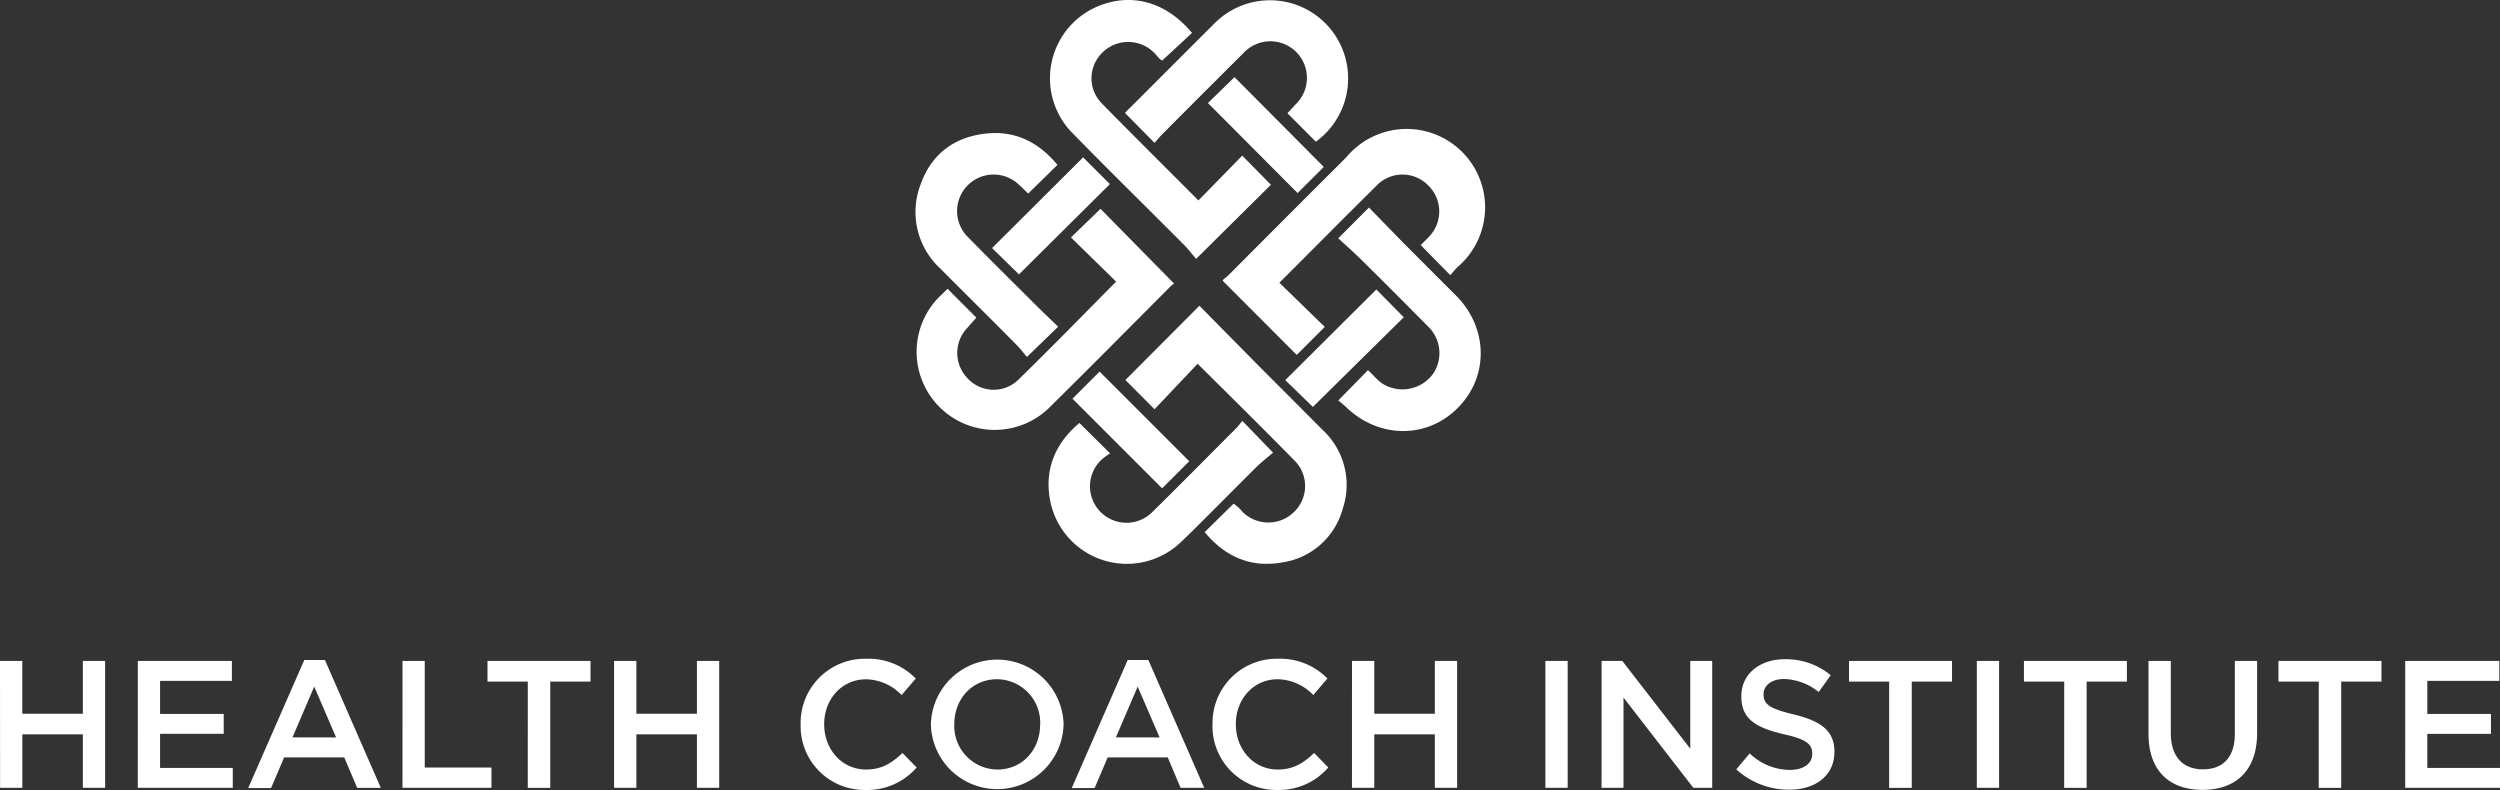 <svg xmlns="http://www.w3.org/2000/svg" width="446.226" height="141.003" viewBox="0 0 446.226 141.003"><rect x="0" y="0" width="446.226" height="141.003" fill="#333333" stroke="none"/><defs><style>      .a {        fill: #fff;      }    </style></defs><title>hci-logo-03</title><g><g><path class="a" d="M242.042,98.205c1-1,2.1-1.84,3.07-2.68l-5.48-5.67c-.42.51-.72.94-1.08,1.3-5,5-9.91,10-14.91,14.9a6.513,6.513,0,1,1-9.3-9.12,10.947,10.947,0,0,1,1.69-1.27l-5.48-5.43c-4.21,3.53-6.3,8.15-5.23,13.83a13.948,13.948,0,0,0,23.32,7.46C233.182,107.165,237.552,102.635,242.042,98.205Zm-4.92-34.31c-.38.39-.94.67-1,.95l13.22,13.24,5-5-8.1-7.88c6-6,11.64-11.68,17.36-17.35a6.41,6.41,0,0,1,9.064-.166c.056.054.112.11.166.166a6.469,6.469,0,0,1,.1,9.149l-.1.1c-.52.55-1.36,1.38-1.36,1.38l5.28,5.37c.36-.41.78-.93,1.25-1.41A14,14,0,1,0,258.2,42.8Q247.642,53.325,237.122,63.9Z" transform="translate(-17.887 -14.737)"></path><path class="a" d="M257.552,105.535a13.358,13.358,0,0,0-3.59-14.06c-4.47-4.51-9-9-13.43-13.49-2.93-2.95-5.83-5.91-8.56-8.68l-13.21,13.26,5.2,5.22,7.69-8.12c5.9,5.85,11.65,11.54,17.34,17.32a6.419,6.419,0,0,1-.077,9.079l-.063.061a6.529,6.529,0,0,1-9.16,0,7.828,7.828,0,0,0-1.62-1.49l-5.16,5.08c3.57,4.31,8.16,6.43,13.83,5.41A13.158,13.158,0,0,0,257.552,105.535Zm-30.12-40.2-13.11-13.32-5.28,5.1,8.06,7.89c-5.93,6-11.67,11.86-17.54,17.6a6.329,6.329,0,0,1-8.946-.312l-.054-.058a6.49,6.49,0,0,1,0-9l1.6-1.8-5.14-5.15c-.71.7-1.44,1.36-2.1,2.09a13.94,13.94,0,0,0,20.03,19.34c7.37-7.27,14.66-14.63,22-22C227.142,65.575,227.432,65.405,227.432,65.335Zm1.75-6.94c.87.88,1.62,1.88,2.2,2.55l13.35-13.23-5.12-5.2-7.82,8c-5.78-5.8-11.61-11.57-17.32-17.4a6.381,6.381,0,0,1,.19-9,6.529,6.529,0,0,1,9-.18c.65.57,1.11,1.37,1.67,1.6l5.32-4.92c-4.36-5.25-10.15-7.07-15.86-5.11a13.931,13.931,0,0,0-5.35,23.12C215.952,45.285,222.612,51.8,229.182,58.4Z" transform="translate(-17.887 -14.737)"></path><path class="a" d="M218.692,34.9l5.27,5.34s.75-.9,1.18-1.34q7.32-7.37,14.68-14.68a6.53,6.53,0,1,1,9.62,8.834c-.087.094-.177.187-.27.276-.51.57-1.49,1.62-1.49,1.62l5.07,5.08a13.95,13.95,0,1,0-18-21.21q-7.509,7.5-15,15A14.857,14.857,0,0,0,218.692,34.9Zm59.03,32.54q-4.76-4.74-9.49-9.5c-2-2.06-4.06-4.16-6-6.16l-5.48,5.49c1.35,1.25,2.84,2.55,4.23,3.93q5.94,5.88,11.81,11.82a6.579,6.579,0,0,1,.89,8.43,6.76,6.76,0,0,1-8.63,2c-1.22-.62-2-1.78-3-2.64l-5.29,5.4c.41.35.94.76,1.43,1.23,5.87,5.63,14.49,5.65,20,0S283.462,73.165,277.722,67.435Zm-78.36,8.89c.72.72,1.33,1.55,1.82,2.12l5.57-5.4c-1.69-1.64-3.42-3.28-5.12-5-3.65-3.63-7.32-7.26-10.92-10.94a6.524,6.524,0,1,1,9.06-9.39c.61.55,1.19,1.13,1.64,1.56l5.22-5.11c-3.22-3.9-7.31-6.1-12.49-5.62-5.81.54-10,3.62-11.94,9.12a13.711,13.711,0,0,0,3.48,14.96C190.232,67.205,194.812,71.715,199.362,76.325Z" transform="translate(-17.887 -14.737)"></path><path class="a" d="M211.212,42.825l-16.25,16.19,4.8,4.7,16.23-16.12Zm27.02-14.32-4.74,4.62,16,16.07,4.68-4.66Zm13.99,58.86,16.22-16-4.89-4.96-16.26,16.18Zm-42.91-1.46,16,16,4.84-4.84-16-16Z" transform="translate(-17.887 -14.737)"></path></g><path class="a" d="M17.887,132.706h3.977v9.42h10.81v-9.42h3.977v22.649H32.674v-9.547h-10.8v9.547H17.9Zm24.6,0H59.275v3.556H46.459v5.9H57.817v3.556H46.459V151.8H59.435v3.556H42.482Zm29.71-.16h3.69l9.968,22.817H81.637l-2.3-5.434H68.6L66.268,155.4H62.19Zm5.679,13.818-3.9-9.074-3.885,9.058Zm11.855-13.658H93.7v19.026h11.906v3.623H89.726Zm22.362,3.691H104.9v-3.691h18.385V136.4H116.1v18.958h-4.011Zm15.4-3.691h3.977v9.42h10.81v-9.42h3.977v22.649h-3.977v-9.547h-10.81v9.547h-3.977Zm33.3,11.392v-.068a11.459,11.459,0,0,1,11.2-11.711c.162,0,.324,0,.486,0a11.8,11.8,0,0,1,8.864,3.531l-2.528,2.949a9.008,9.008,0,0,0-6.345-2.814c-4.339,0-7.474,3.555-7.474,8v.05c0,4.432,3.143,8.056,7.474,8.056,2.781,0,4.567-1.129,6.505-2.949l2.528,2.586a11.687,11.687,0,0,1-9.193,4.011,11.392,11.392,0,0,1-11.52-11.262c0-.125,0-.249,0-.374Zm23.247,0v-.068a11.847,11.847,0,0,1,23.685-.067v.067a11.847,11.847,0,0,1-23.685.068Zm19.514,0v-.068a7.76,7.76,0,0,0-7.7-8.055c-4.5,0-7.634,3.59-7.634,8v.059a7.76,7.76,0,0,0,7.7,8.056c4.5,0,7.617-3.59,7.617-7.988Zm15.613-11.552h3.691l9.968,22.809H228.61l-2.292-5.426H215.6l-2.334,5.468h-4.078Zm5.7,13.818-3.918-9.074-3.884,9.058Zm9.446-2.266v-.068a11.459,11.459,0,0,1,11.2-11.711c.162,0,.324,0,.485,0a11.8,11.8,0,0,1,8.822,3.522l-2.528,2.95a9.007,9.007,0,0,0-6.344-2.815c-4.34,0-7.474,3.556-7.474,8v.059c0,4.432,3.143,8.056,7.474,8.056,2.78,0,4.567-1.129,6.5-2.949l2.527,2.586a11.683,11.683,0,0,1-9.192,4.011A11.392,11.392,0,0,1,234.3,144.429C234.3,144.319,234.3,144.208,234.306,144.1Zm24.89-11.392h3.977v9.42h10.81v-9.42h3.977v22.649h-3.977v-9.547h-10.81v9.547H259.2Zm34.52,0h3.978v22.649h-3.978Zm10.036,0h3.69l12.133,15.664V132.706h3.919v22.649h-3.371l-12.462-16.11v16.11h-3.918Zm24.039,19.354,2.393-2.848a10.426,10.426,0,0,0,7.153,2.949c2.461,0,4.011-1.129,4.011-2.848v-.067c0-1.618-.91-2.528-5.115-3.463-4.819-1.163-7.541-2.587-7.541-6.741v-.067c0-3.884,3.236-6.572,7.735-6.572a12.548,12.548,0,0,1,8.215,2.848l-2.14,3.008a10.291,10.291,0,0,0-6.151-2.326c-2.334,0-3.69,1.2-3.69,2.688v.067c0,1.745,1.036,2.528,5.367,3.565,4.786,1.162,7.28,2.881,7.28,6.631v.067c0,4.213-3.37,6.741-8.089,6.741a13.951,13.951,0,0,1-9.428-3.632ZM355.082,136.4H347.92v-3.691h18.385V136.4h-7.187v18.958h-4.036Zm15.647-3.691h3.977v22.649h-3.977Zm15.6,3.691h-7.187v-3.691h18.377V136.4h-7.187v18.958h-4.011Zm15.049,9.319v-13.01h3.977v12.875c0,4.213,2.165,6.471,5.729,6.471s5.7-2.123,5.7-6.336v-13.01h3.977v12.85c0,6.74-3.817,10.161-9.74,10.161S401.374,152.313,401.374,145.716Zm30.384-9.319H424.57v-3.691h18.386V136.4h-7.188v18.958h-4.01Zm15.436-3.691h16.793v3.556h-12.85v5.9H462.5v3.556H451.137V151.8h12.976v3.556H447.194Z" transform="translate(-17.887 -14.737)"></path></g></svg>